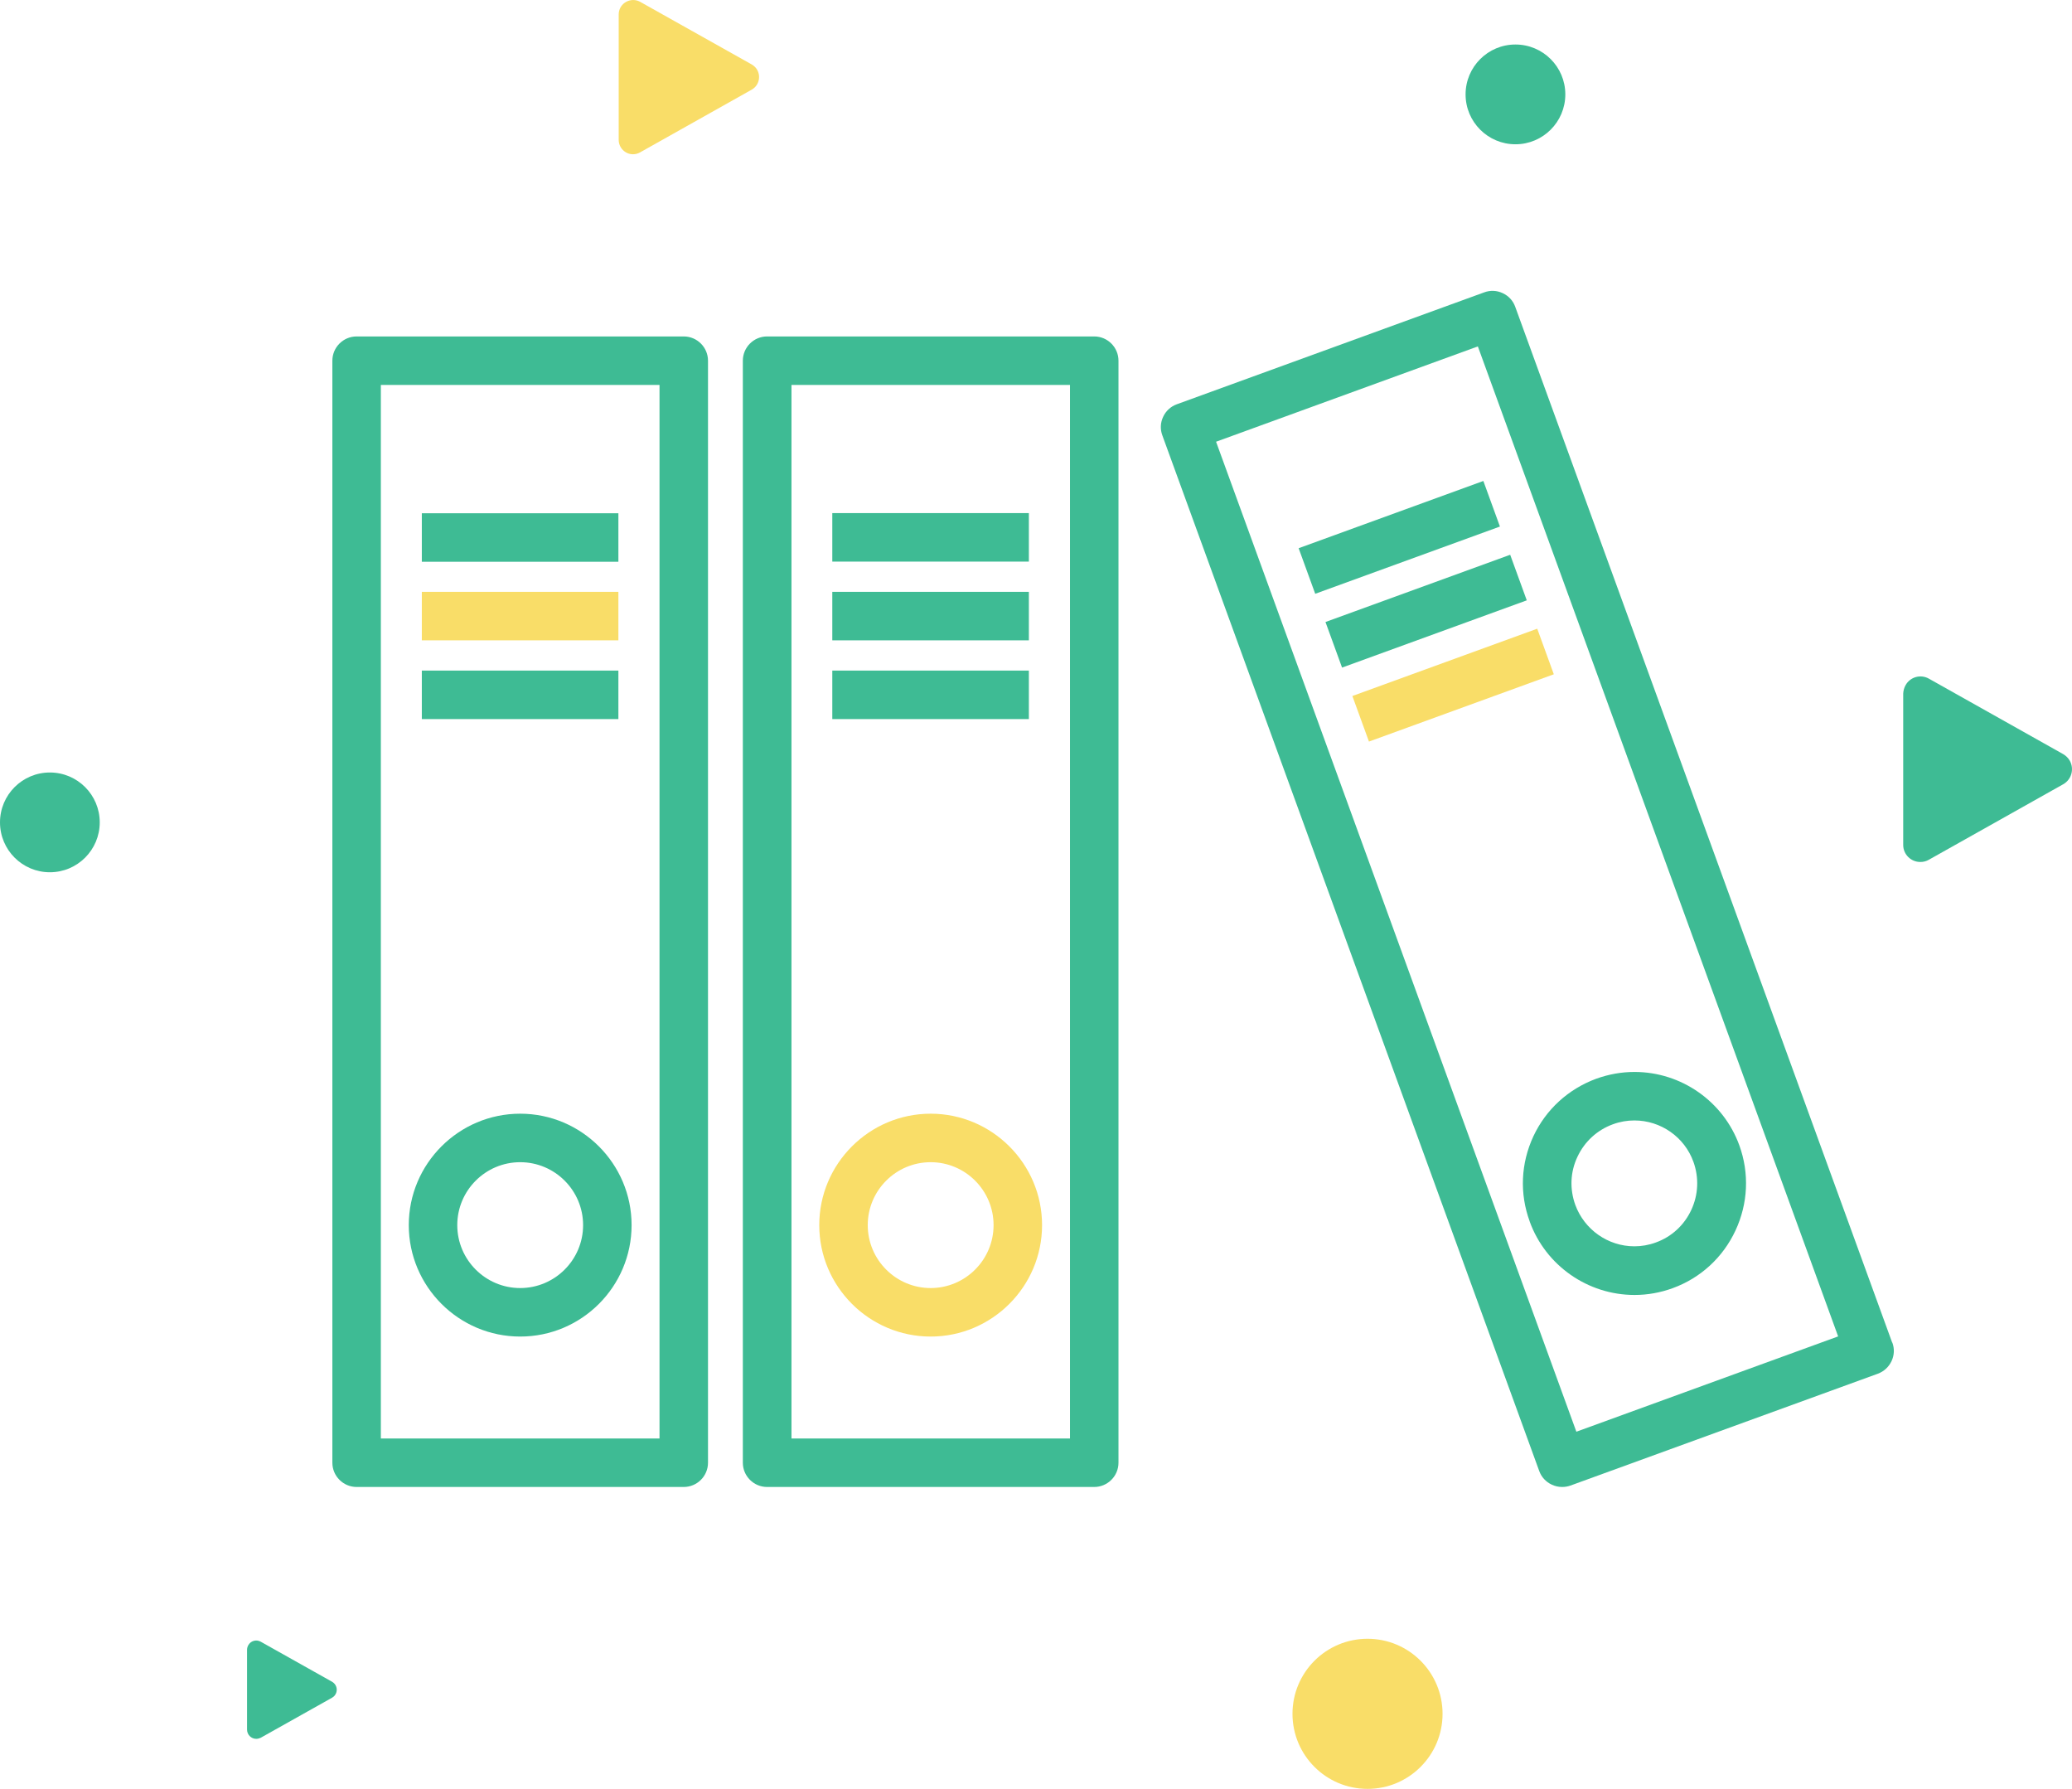 <?xml version="1.0" encoding="UTF-8"?>
<svg id="Layer_2" data-name="Layer 2" xmlns="http://www.w3.org/2000/svg" viewBox="0 0 135.03 116.55">
  <defs>
    <style>
      .cls-1 {
        fill: #f9dd68;
      }

      .cls-2 {
        fill: #3ebb94;
      }
    </style>
  </defs>
  <g id="Réteg_1" data-name="Réteg 1">
    <g>
      <g>
        <path class="cls-2" d="m33.9,87.08c4.01,0,7.26-3.26,7.26-7.26s-3.26-7.26-7.26-7.26-7.26,3.26-7.26,7.26,3.26,7.26,7.26,7.26Zm-4.1-7.26c0-2.26,1.84-4.1,4.1-4.1s4.1,1.84,4.1,4.1-1.84,4.1-4.1,4.1-4.1-1.84-4.1-4.1Z"/>
        <path class="cls-2" d="m44.56,21.92h-21.32c-.87,0-1.58.71-1.58,1.58v71.8c0,.87.71,1.58,1.58,1.58h21.32c.87,0,1.58-.71,1.58-1.58V23.5c0-.87-.71-1.58-1.58-1.58Zm-1.58,71.8h-18.16V25.08h18.16v68.64Z"/>
        <path class="cls-2" d="m123.31,87.47l-24.56-67.47c-.14-.4-.43-.72-.82-.9-.38-.18-.81-.2-1.21-.05l-20.03,7.29c-.39.14-.72.44-.89.82-.18.38-.2.81-.05,1.21l24.56,67.47c.14.39.43.71.82.89.21.1.44.15.67.15.19,0,.37-.03.54-.09l20.04-7.29c.4-.15.71-.44.89-.82s.2-.81.05-1.21Zm-3.52-.4l-17.06,6.21-23.48-64.5,17.06-6.21,23.48,64.5Z"/>
        <rect class="cls-2" x="54.24" y="33.43" width="12.81" height="3.16"/>
        <rect class="cls-2" x="27.49" y="33.44" width="12.81" height="3.16"/>
        <rect class="cls-2" x="27.49" y="43.69" width="12.81" height="3.16"/>
        <rect class="cls-1" x="27.49" y="38.56" width="12.81" height="3.16"/>
        <rect class="cls-2" x="54.24" y="43.69" width="12.81" height="3.16"/>
        <rect class="cls-2" x="86.54" y="38.24" width="12.81" height="3.16" transform="translate(-8.02 34.19) rotate(-20)"/>
        <path class="cls-2" d="m99.69,79.59c1.04,2.86,3.78,4.78,6.83,4.78.85,0,1.68-.15,2.48-.44,1.82-.66,3.28-2,4.1-3.76.82-1.76.91-3.73.25-5.55-1.04-2.86-3.78-4.78-6.83-4.78-.85,0-1.68.15-2.49.44-1.82.67-3.28,2-4.1,3.75-.82,1.76-.91,3.73-.24,5.55Zm3.11-4.22c.46-.99,1.29-1.75,2.31-2.12.46-.17.93-.25,1.4-.25,1.72,0,3.27,1.08,3.85,2.7.37,1.03.32,2.14-.14,3.13s-1.28,1.75-2.31,2.12c-.46.17-.93.25-1.4.25-1.72,0-3.26-1.09-3.85-2.7-.37-1.03-.33-2.14.14-3.13Z"/>
        <path class="cls-2" d="m71.31,21.92h-21.32c-.87,0-1.58.71-1.58,1.58v71.8c0,.87.71,1.58,1.58,1.58h21.32c.87,0,1.58-.71,1.58-1.58V23.5c0-.87-.71-1.58-1.58-1.58Zm-1.58,3.16v68.64h-18.15V25.08h18.15Z"/>
        <rect class="cls-1" x="88.29" y="43.06" width="12.82" height="3.16" transform="translate(-9.56 35.08) rotate(-20)"/>
        <rect class="cls-2" x="54.24" y="38.56" width="12.81" height="3.16"/>
        <rect class="cls-2" x="84.78" y="33.43" width="12.81" height="3.16" transform="translate(-6.47 33.3) rotate(-20)"/>
        <path class="cls-1" d="m60.65,87.08c4,0,7.26-3.26,7.26-7.26s-3.26-7.26-7.26-7.26-7.26,3.26-7.26,7.26,3.26,7.26,7.26,7.26Zm-4.1-7.26c0-2.26,1.84-4.1,4.1-4.1s4.1,1.84,4.1,4.1-1.84,4.1-4.1,4.1-4.1-1.84-4.1-4.1Z"/>
      </g>
      <circle id="Ellipse_260" data-name="Ellipse 260" class="cls-1" cx="89.12" cy="111.66" r="4.89"/>
      <circle id="Ellipse_261" data-name="Ellipse 261" class="cls-2" cx="3.25" cy="53.58" r="3.25"/>
      <circle id="Ellipse_262" data-name="Ellipse 262" class="cls-2" cx="98.76" cy="6.15" r="3.25"/>
      <path id="Path_1387" data-name="Path 1387" class="cls-1" d="m40.32.93v8.18c0,.52.42.94.93.94.16,0,.32-.04.46-.12l7.28-4.09c.45-.25.61-.83.36-1.28-.08-.15-.21-.27-.36-.36L41.72.12c-.45-.25-1.02-.09-1.28.36-.08.14-.12.3-.12.46Z"/>
      <path id="Path_1388" data-name="Path 1388" class="cls-2" d="m124.03,45.24v9.81c0,.62.51,1.12,1.13,1.11.19,0,.38-.05.55-.15l8.74-4.91c.54-.3.74-.98.44-1.53-.1-.18-.25-.33-.44-.44l-8.74-4.91c-.54-.31-1.23-.12-1.53.43-.09.16-.14.35-.15.54v.05Z"/>
      <path id="Path_1389" data-name="Path 1389" class="cls-2" d="m16.1,107.46v5.23c0,.33.27.6.6.6.1,0,.2-.03.29-.07l4.65-2.61c.29-.16.39-.53.23-.81-.05-.09-.13-.17-.23-.23l-4.65-2.61c-.29-.16-.65-.06-.81.23-.05.09-.08.19-.08.3v-.02Z"/>
    </g>
  </g>
</svg>